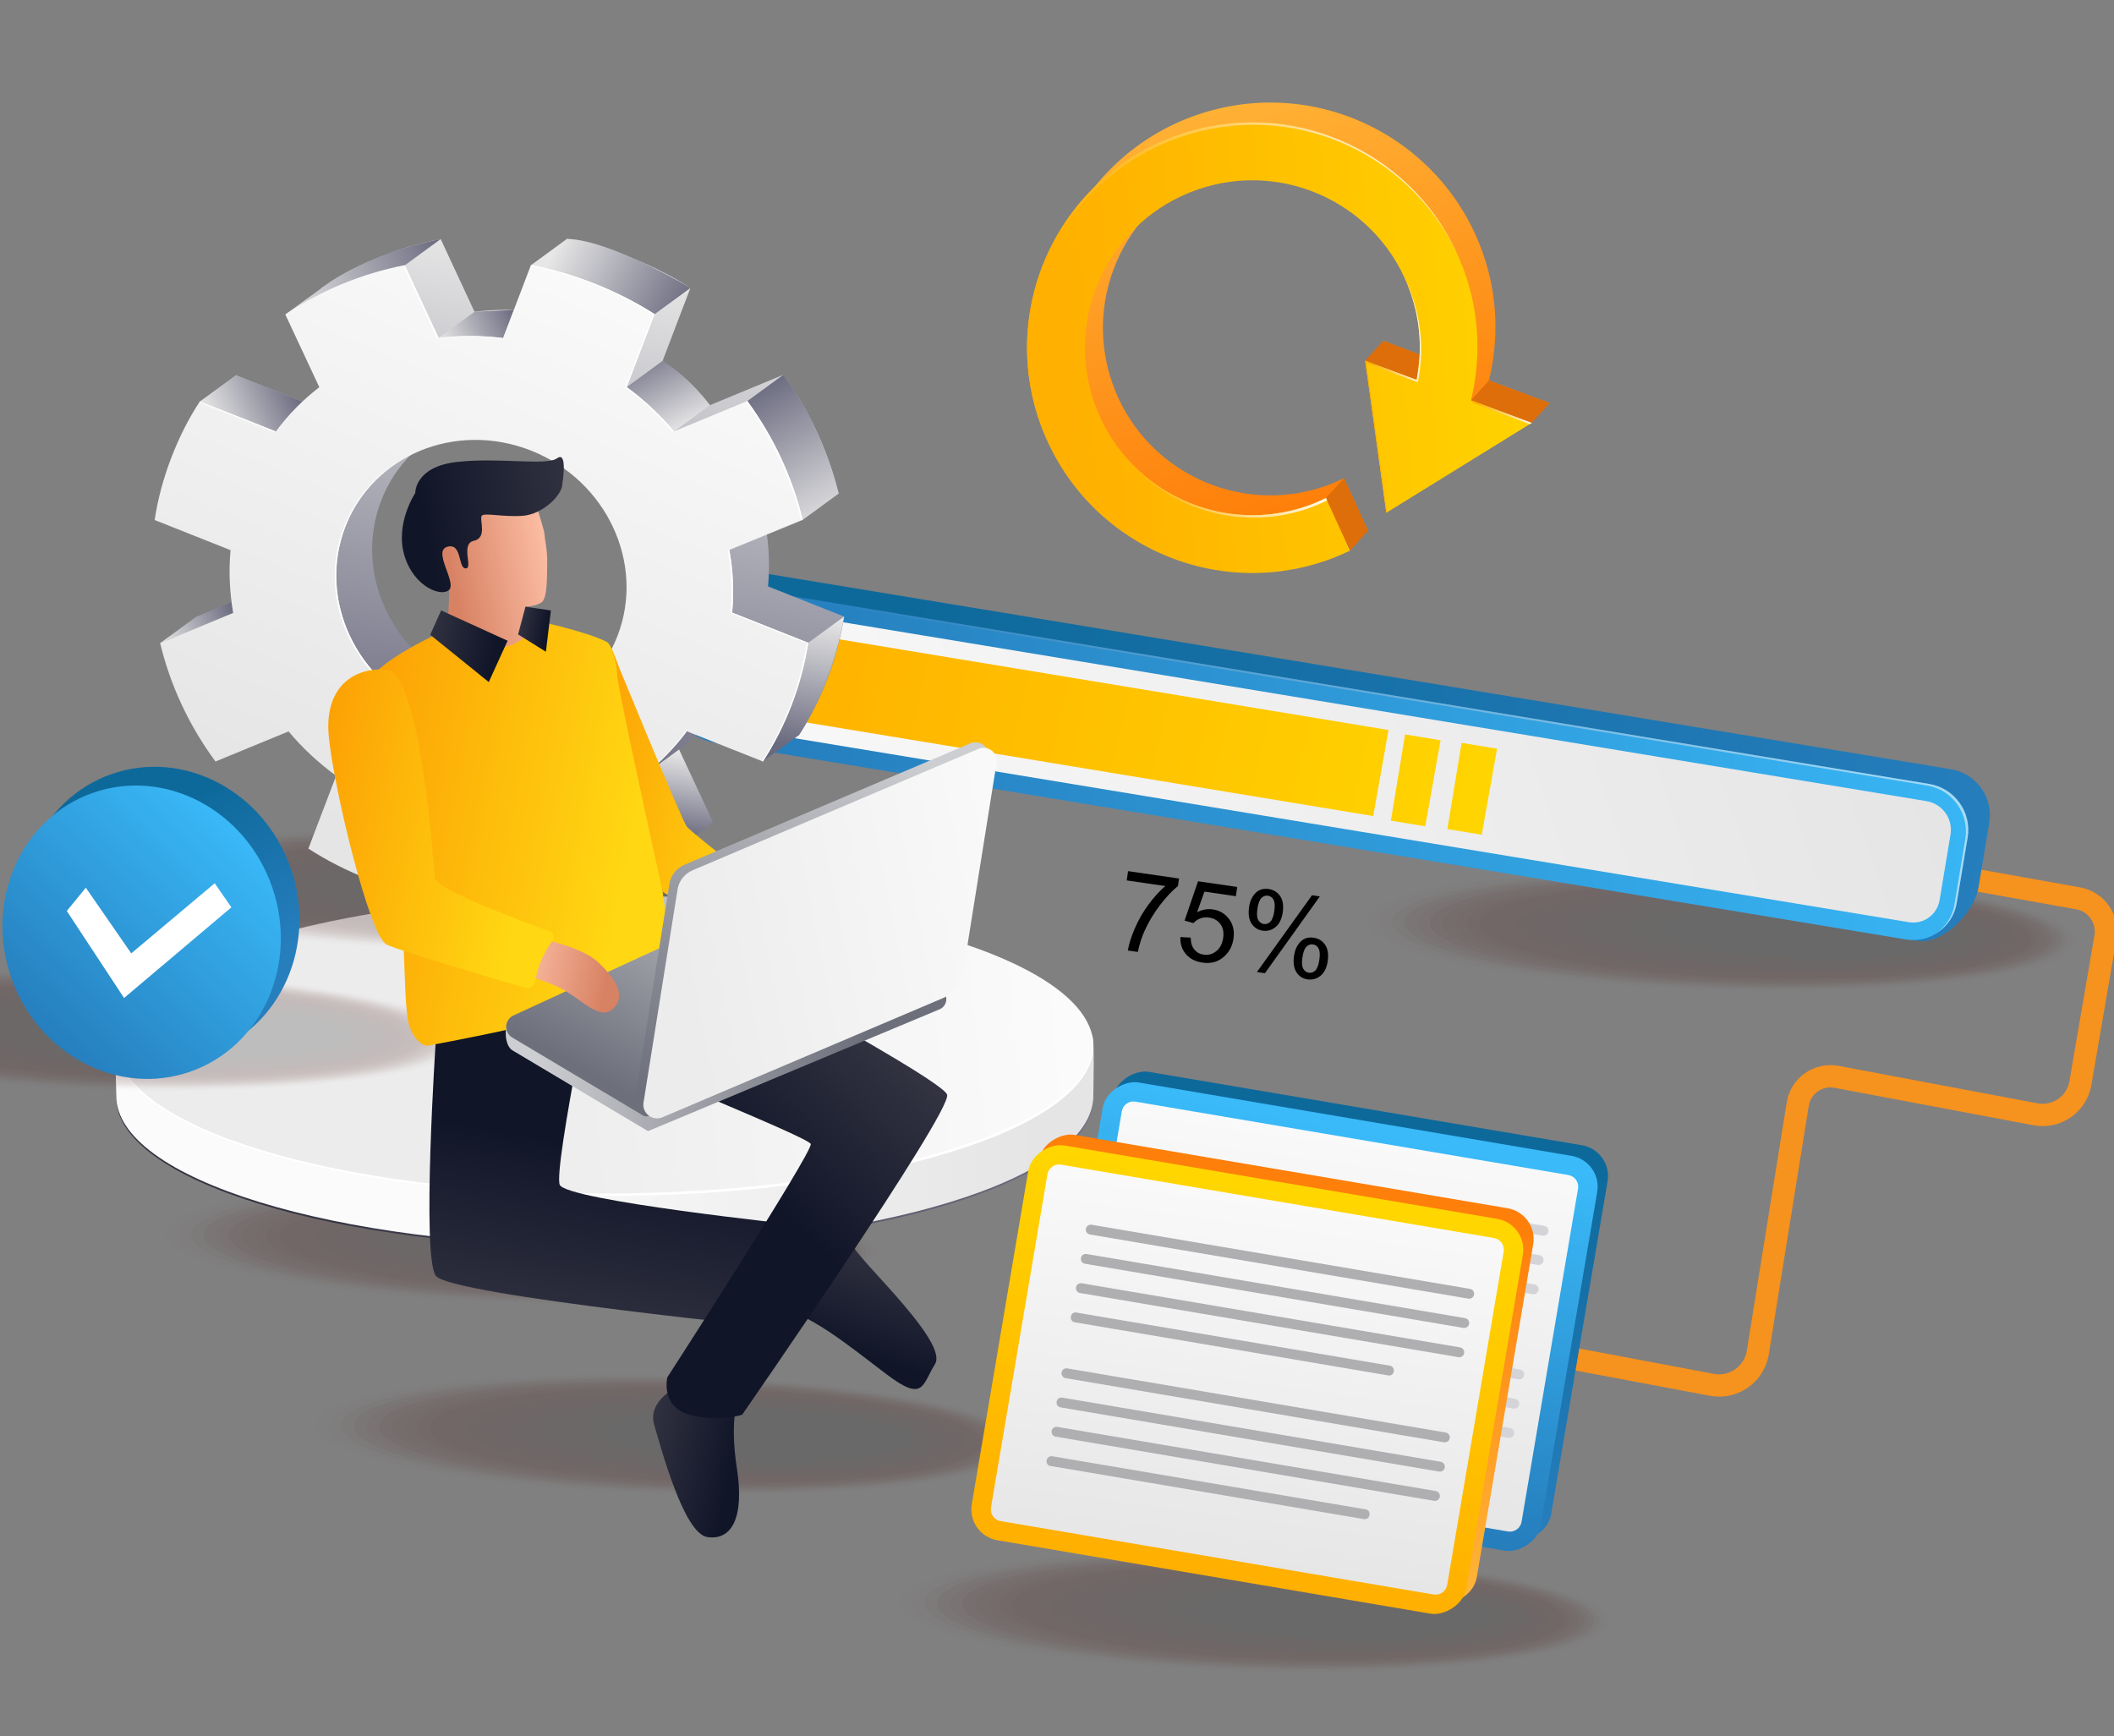 <?xml version="1.0" encoding="UTF-8"?>
<svg id="Layer_1" data-name="Layer 1" xmlns="http://www.w3.org/2000/svg" xmlns:xlink="http://www.w3.org/1999/xlink" viewBox="0 0 526 432">
  <rect x="0" y="0" width="526" height="432" fill="#808080" stroke="none"/>
  <defs>
    <style>
      .cls-1 {
        fill: #251212;
        opacity: .77;
      }

      .cls-2 {
        fill: url(#linear-gradient-2);
      }

      .cls-3 {
        fill: url(#linear-gradient-51);
      }

      .cls-4 {
        fill: #310d0d;
        opacity: .54;
      }

      .cls-5 {
        fill: #fff;
      }

      .cls-6 {
        fill: url(#linear-gradient-17);
      }

      .cls-7 {
        fill: #330c0c;
        opacity: .5;
      }

      .cls-8 {
        fill: #460303;
        opacity: .12;
      }

      .cls-9 {
        fill: url(#linear-gradient-43);
      }

      .cls-10 {
        fill: #afafb2;
      }

      .cls-11 {
        fill: url(#linear-gradient-15);
      }

      .cls-12 {
        fill: #340b0b;
        opacity: .46;
      }

      .cls-13 {
        fill: #2b1010;
        opacity: .65;
      }

      .cls-14 {
        fill: url(#linear-gradient-18);
      }

      .cls-15 {
        fill: url(#linear-gradient-40);
      }

      .cls-16 {
        fill: url(#linear-gradient-52);
      }

      .cls-17 {
        fill: url(#linear-gradient-28);
      }

      .cls-18 {
        fill: #440404;
        opacity: .15;
      }

      .cls-19 {
        fill: url(#linear-gradient-14);
      }

      .cls-20 {
        fill: url(#linear-gradient-36);
      }

      .cls-21 {
        fill: url(#linear-gradient-20);
      }

      .cls-22 {
        fill: url(#linear-gradient-6);
      }

      .cls-23 {
        fill: url(#linear-gradient-16);
        opacity: .61;
      }

      .cls-24 {
        fill: #1d1616;
        opacity: .92;
      }

      .cls-25 {
        fill: #420505;
        opacity: .19;
      }

      .cls-26 {
        fill: url(#linear-gradient-35);
      }

      .cls-27 {
        fill: #1f1515;
        opacity: .88;
      }

      .cls-28 {
        fill: url(#linear-gradient-48);
      }

      .cls-29 {
        fill: url(#linear-gradient-32);
      }

      .cls-30 {
        fill: url(#linear-gradient-11);
      }

      .cls-31 {
        fill: url(#linear-gradient-50);
      }

      .cls-32 {
        fill: #2f0e0e;
        opacity: .58;
      }

      .cls-33 {
        fill: #380909;
        opacity: .38;
      }

      .cls-34 {
        fill: url(#linear-gradient-39);
      }

      .cls-35 {
        opacity: .22;
      }

      .cls-36 {
        fill: url(#linear-gradient-10);
      }

      .cls-37 {
        fill: #1b1717;
        opacity: .96;
      }

      .cls-38 {
        fill: url(#linear-gradient-49);
      }

      .cls-39 {
        fill: url(#linear-gradient-37);
      }

      .cls-40 {
        fill: url(#linear-gradient-31);
      }

      .cls-41 {
        fill: #360a0a;
        opacity: .42;
      }

      .cls-42 {
        fill: #2d0f0f;
        opacity: .62;
      }

      .cls-43 {
        fill: #211414;
        opacity: .85;
      }

      .cls-44 {
        fill: url(#linear-gradient-41);
      }

      .cls-45 {
        fill: url(#linear-gradient-21);
      }

      .cls-46 {
        fill: url(#linear-gradient-25);
      }

      .cls-47 {
        fill: url(#linear-gradient-5);
      }

      .cls-48 {
        fill: url(#linear-gradient-45);
      }

      .cls-49 {
        fill: url(#linear-gradient-34);
      }

      .cls-50 {
        fill: #271212;
        opacity: .73;
      }

      .cls-51 {
        fill: #dd6e0a;
      }

      .cls-52 {
        fill: url(#linear-gradient-7);
      }

      .cls-53 {
        fill: #3c0707;
        opacity: .31;
      }

      .cls-54 {
        fill: url(#linear-gradient-24);
      }

      .cls-55 {
        fill: #3e0606;
        opacity: .27;
      }

      .cls-56 {
        fill: url(#linear-gradient-9);
      }

      .cls-57 {
        fill: url(#linear-gradient-22);
      }

      .cls-58 {
        fill: #231313;
        opacity: .81;
      }

      .cls-59 {
        fill: url(#linear-gradient-42);
      }

      .cls-60 {
        fill: url(#linear-gradient-3);
      }

      .cls-61 {
        fill: #4c0000;
        opacity: 0;
      }

      .cls-62 {
        fill: #191818;
      }

      .cls-63 {
        fill: #400606;
        opacity: .23;
      }

      .cls-64 {
        fill: url(#linear-gradient);
      }

      .cls-65 {
        fill: none;
        stroke: #f6921e;
        stroke-linecap: round;
        stroke-linejoin: round;
        stroke-width: 5.55px;
      }

      .cls-66 {
        fill: url(#linear-gradient-27);
      }

      .cls-67 {
        fill: #291111;
        opacity: .69;
      }

      .cls-68 {
        fill: #4a0101;
        opacity: .04;
      }

      .cls-69 {
        fill: #d4d4d8;
      }

      .cls-70 {
        fill: url(#linear-gradient-33);
      }

      .cls-71 {
        fill: url(#linear-gradient-38);
      }

      .cls-72 {
        fill: url(#linear-gradient-29);
      }

      .cls-73 {
        fill: url(#linear-gradient-30);
      }

      .cls-74 {
        fill: url(#linear-gradient-23);
      }

      .cls-75 {
        fill: url(#linear-gradient-19);
      }

      .cls-76 {
        fill: url(#linear-gradient-4);
      }

      .cls-77 {
        fill: #3a0808;
        opacity: .35;
      }

      .cls-78 {
        fill: url(#linear-gradient-8);
      }

      .cls-79 {
        fill: url(#linear-gradient-44);
      }

      .cls-80 {
        fill: url(#linear-gradient-47);
      }

      .cls-81 {
        fill: url(#linear-gradient-46);
      }

      .cls-82 {
        fill: url(#linear-gradient-12);
      }

      .cls-83 {
        fill: url(#linear-gradient-13);
      }

      .cls-84 {
        fill: url(#linear-gradient-26);
      }

      .cls-85 {
        fill: #480202;
        opacity: .08;
      }
    </style>
    <linearGradient id="linear-gradient" x1="81.69" y1="273.1" x2="258.36" y2="273.1" gradientUnits="userSpaceOnUse">
      <stop offset="0" stop-color="#343442"/>
      <stop offset="1" stop-color="#6a6a7f"/>
    </linearGradient>
    <linearGradient id="linear-gradient-2" x1="81.69" y1="272.64" x2="258.36" y2="272.64" gradientUnits="userSpaceOnUse">
      <stop offset=".23" stop-color="#fbfbfb"/>
      <stop offset="1" stop-color="#e5e5e5"/>
    </linearGradient>
    <linearGradient id="linear-gradient-3" x1="266.22" y1="249.23" x2="122.91" y2="262.83" gradientUnits="userSpaceOnUse">
      <stop offset="0" stop-color="#fbfbfb"/>
      <stop offset="1" stop-color="#ececec"/>
    </linearGradient>
    <linearGradient id="linear-gradient-4" x1="718.13" y1="280" x2="715.68" y2="384.29" gradientTransform="translate(627.91 -314.43) rotate(90) scale(.89)" gradientUnits="userSpaceOnUse">
      <stop offset="0" stop-color="#0e699b"/>
      <stop offset="1" stop-color="#267ebd"/>
    </linearGradient>
    <linearGradient id="linear-gradient-5" x1="715.78" y1="283.4" x2="713.32" y2="387.69" gradientTransform="translate(628.36 -309.69) rotate(90) scale(.89)" gradientUnits="userSpaceOnUse">
      <stop offset="0" stop-color="#3abaf9"/>
      <stop offset="1" stop-color="#267ebd"/>
    </linearGradient>
    <linearGradient id="linear-gradient-6" x1="-234.35" y1="489.18" x2="-278.22" y2="575.56" gradientTransform="translate(916.02 296.28) rotate(61.25)" gradientUnits="userSpaceOnUse">
      <stop offset="0" stop-color="#f9f9f9"/>
      <stop offset="1" stop-color="#e5e5e5"/>
    </linearGradient>
    <linearGradient id="linear-gradient-7" x1="700.61" y1="300.79" x2="698.15" y2="405.08" gradientTransform="translate(627.94 -283.13) rotate(90) scale(.89)" gradientUnits="userSpaceOnUse">
      <stop offset="0" stop-color="#fe7f0a"/>
      <stop offset="1" stop-color="#ffb538"/>
    </linearGradient>
    <linearGradient id="linear-gradient-8" x1="698.26" y1="304.19" x2="695.8" y2="408.48" gradientTransform="translate(628.4 -278.39) rotate(90) scale(.89)" gradientUnits="userSpaceOnUse">
      <stop offset="0" stop-color="#ffd600"/>
      <stop offset="1" stop-color="#ffb000"/>
    </linearGradient>
    <linearGradient id="linear-gradient-9" x1="-256.97" y1="497.92" x2="-300.84" y2="584.3" gradientTransform="translate(916.06 327.58) rotate(61.25)" xlink:href="#linear-gradient-6"/>
    <linearGradient id="linear-gradient-10" x1="-299.12" y1="337.89" x2="-63.18" y2="486.46" gradientTransform="translate(396.08 -256.58) rotate(-19.13)" xlink:href="#linear-gradient-4"/>
    <linearGradient id="linear-gradient-11" x1="-30.86" y1="446.69" x2="-340.54" y2="365.38" gradientTransform="translate(396.08 -256.58) rotate(-19.13)" xlink:href="#linear-gradient-5"/>
    <linearGradient id="linear-gradient-12" x1="-354.16" y1="399.53" x2="-67" y2="399.53" gradientTransform="translate(396.08 -256.58) rotate(-19.13)" xlink:href="#linear-gradient-6"/>
    <linearGradient id="linear-gradient-13" x1="-171.3" y1="428.64" x2="-334.31" y2="326.88" gradientTransform="translate(396.08 -256.58) rotate(-19.13)" xlink:href="#linear-gradient-8"/>
    <linearGradient id="linear-gradient-14" x1="-168.6" y1="424.31" x2="-331.6" y2="322.56" gradientTransform="translate(396.08 -256.58) rotate(-19.13)" xlink:href="#linear-gradient-8"/>
    <linearGradient id="linear-gradient-15" x1="-168.03" y1="423.4" x2="-331.02" y2="321.65" gradientTransform="translate(396.08 -256.58) rotate(-19.13)" xlink:href="#linear-gradient-8"/>
    <linearGradient id="linear-gradient-16" x1="-31.39" y1="445.85" x2="-332.4" y2="366.82" gradientTransform="translate(396.08 -256.58) rotate(-19.13)" gradientUnits="userSpaceOnUse">
      <stop offset="0" stop-color="#fff"/>
      <stop offset="1" stop-color="#267ebd"/>
    </linearGradient>
    <linearGradient id="linear-gradient-17" x1="-186.44" y1="339.63" x2="-179.23" y2="229.45" gradientTransform="translate(396.08 -256.58) rotate(-19.13)" xlink:href="#linear-gradient-7"/>
    <linearGradient id="linear-gradient-18" x1="-116.94" y1="316.21" x2="-236.64" y2="284.78" gradientTransform="translate(396.08 -256.58) rotate(-19.13)" xlink:href="#linear-gradient-8"/>
    <linearGradient id="linear-gradient-19" x1="-154.26" y1="321.37" x2="-167.97" y2="317.77" gradientTransform="translate(396.08 -256.58) rotate(-19.13)" gradientUnits="userSpaceOnUse">
      <stop offset="0" stop-color="#fff"/>
      <stop offset="1" stop-color="#ffb000"/>
    </linearGradient>
    <linearGradient id="linear-gradient-20" x1="-128.44" y1="294.69" x2="-233.31" y2="267.15" xlink:href="#linear-gradient-19"/>
    <linearGradient id="linear-gradient-21" x1="-130.79" y1="334.12" x2="-144.66" y2="330.48" xlink:href="#linear-gradient-19"/>
    <linearGradient id="linear-gradient-22" x1="-180.21" y1="329.32" x2="-232.71" y2="315.54" xlink:href="#linear-gradient-19"/>
    <linearGradient id="linear-gradient-23" x1="-417.92" y1="188.81" x2="-484.04" y2="307.3" gradientTransform="translate(462.19 -253.87) rotate(-19.13) scale(1 1.02) skewX(2.68)" gradientUnits="userSpaceOnUse">
      <stop offset="0" stop-color="#e7e7e7"/>
      <stop offset="1" stop-color="#6a6a7f"/>
    </linearGradient>
    <linearGradient id="linear-gradient-24" x1="-418.23" y1="187.94" x2="-394.76" y2="214.38" xlink:href="#linear-gradient-23"/>
    <linearGradient id="linear-gradient-25" x1="-378.23" y1="274.54" x2="-384.35" y2="235.58" xlink:href="#linear-gradient-23"/>
    <linearGradient id="linear-gradient-26" x1="-392.49" y1="293.47" x2="-408.67" y2="322.46" xlink:href="#linear-gradient-23"/>
    <linearGradient id="linear-gradient-27" x1="-435.08" y1="314.98" x2="-445.19" y2="333.1" xlink:href="#linear-gradient-23"/>
    <linearGradient id="linear-gradient-28" x1="-492.86" y1="313.96" x2="-501.02" y2="328.57" xlink:href="#linear-gradient-23"/>
    <linearGradient id="linear-gradient-29" x1="-546.32" y1="246.57" x2="-525.88" y2="245.44" xlink:href="#linear-gradient-23"/>
    <linearGradient id="linear-gradient-30" x1="-514.41" y1="200.91" x2="-491.25" y2="199.62" xlink:href="#linear-gradient-23"/>
    <linearGradient id="linear-gradient-31" x1="-487.06" y1="179.93" x2="-444.01" y2="177.54" xlink:href="#linear-gradient-23"/>
    <linearGradient id="linear-gradient-32" x1="-453.55" y1="201.47" x2="-433.59" y2="200.37" xlink:href="#linear-gradient-23"/>
    <linearGradient id="linear-gradient-33" x1="-404.74" y1="240.21" x2="-407.72" y2="218.05" xlink:href="#linear-gradient-23"/>
    <linearGradient id="linear-gradient-34" x1="-414.26" y1="202.3" x2="-514.34" y2="312.14" gradientTransform="translate(462.19 -253.87) rotate(-19.13) scale(1 1.02) skewX(2.68)" xlink:href="#linear-gradient-6"/>
    <linearGradient id="linear-gradient-35" x1="158.69" y1="360.51" x2="181.88" y2="365.1" gradientUnits="userSpaceOnUse">
      <stop offset="0" stop-color="#343442"/>
      <stop offset="1" stop-color="#101528"/>
    </linearGradient>
    <linearGradient id="linear-gradient-36" x1="219.35" y1="308.91" x2="210.32" y2="335.76" xlink:href="#linear-gradient-35"/>
    <linearGradient id="linear-gradient-37" x1="147.22" y1="337.94" x2="156.25" y2="286.61" xlink:href="#linear-gradient-35"/>
    <linearGradient id="linear-gradient-38" x1="209.02" y1="247.03" x2="175.03" y2="284.2" xlink:href="#linear-gradient-35"/>
    <linearGradient id="linear-gradient-39" x1="78.81" y1="199.18" x2="156.95" y2="214.67" gradientUnits="userSpaceOnUse">
      <stop offset="0" stop-color="#fc9c03"/>
      <stop offset=".99" stop-color="#ffd712"/>
    </linearGradient>
    <linearGradient id="linear-gradient-40" x1="140.92" y1="191.9" x2="191.85" y2="201.99" xlink:href="#linear-gradient-39"/>
    <linearGradient id="linear-gradient-41" x1="-1887.71" y1="139.59" x2="-1861.09" y2="144.86" gradientTransform="translate(-1748.4) rotate(-180) scale(1 -1)" gradientUnits="userSpaceOnUse">
      <stop offset="0" stop-color="#ffc3a9"/>
      <stop offset="1" stop-color="#d88264"/>
    </linearGradient>
    <linearGradient id="linear-gradient-42" x1="-1894.19" y1="124.42" x2="-1854.36" y2="132.31" gradientTransform="translate(-1748.4) rotate(-180) scale(1 -1)" xlink:href="#linear-gradient-35"/>
    <linearGradient id="linear-gradient-43" x1="215.16" y1="250.84" x2="133.92" y2="247.62" gradientUnits="userSpaceOnUse">
      <stop offset="0" stop-color="#6d6f7b"/>
      <stop offset="1" stop-color="#cdced1"/>
    </linearGradient>
    <linearGradient id="linear-gradient-44" x1="149.65" y1="268.65" x2="182.76" y2="207.46" xlink:href="#linear-gradient-43"/>
    <linearGradient id="linear-gradient-45" x1="175.32" y1="279.82" x2="225.8" y2="186.53" xlink:href="#linear-gradient-43"/>
    <linearGradient id="linear-gradient-46" x1="263.05" y1="220.49" x2="168.54" y2="239.22" xlink:href="#linear-gradient-3"/>
    <linearGradient id="linear-gradient-47" x1="127.16" y1="239.78" x2="150.85" y2="244.47" gradientTransform="matrix(1, 0, 0, 1, 0, 0)" xlink:href="#linear-gradient-41"/>
    <linearGradient id="linear-gradient-48" x1="72.22" y1="198.04" x2="132.5" y2="209.99" xlink:href="#linear-gradient-39"/>
    <linearGradient id="linear-gradient-49" x1="105.25" y1="158.73" x2="122.84" y2="162.22" xlink:href="#linear-gradient-35"/>
    <linearGradient id="linear-gradient-50" x1="128.72" y1="155.5" x2="135.72" y2="156.88" xlink:href="#linear-gradient-35"/>
    <linearGradient id="linear-gradient-51" x1="-498.85" y1="319.67" x2="-491.06" y2="362.74" gradientTransform="translate(535 -113.1)" xlink:href="#linear-gradient-4"/>
    <linearGradient id="linear-gradient-52" x1="-468.05" y1="326.52" x2="-532.74" y2="359.38" gradientTransform="translate(536.27 -111.34)" xlink:href="#linear-gradient-5"/>
  </defs>
  <g class="cls-35">
    <ellipse class="cls-61" cx="128.73" cy="309.39" rx="15.19" ry="90.55" transform="translate(-184.1 429.53) rotate(-88.42)"/>
    <ellipse class="cls-68" cx="129.67" cy="309.4" rx="14.83" ry="88.36" transform="translate(-183.2 430.48) rotate(-88.42)"/>
    <ellipse class="cls-85" cx="130.6" cy="309.42" rx="14.46" ry="86.17" transform="translate(-182.3 431.42) rotate(-88.42)"/>
    <ellipse class="cls-8" cx="131.54" cy="309.43" rx="14.09" ry="83.98" transform="translate(-181.4 432.37) rotate(-88.42)"/>
    <ellipse class="cls-18" cx="132.48" cy="309.44" rx="13.72" ry="81.78" transform="translate(-180.5 433.32) rotate(-88.42)"/>
    <ellipse class="cls-25" cx="133.41" cy="309.45" rx="13.36" ry="79.59" transform="translate(-179.6 434.26) rotate(-88.42)"/>
    <ellipse class="cls-63" cx="134.35" cy="309.46" rx="12.99" ry="77.4" transform="translate(-178.7 435.21) rotate(-88.42)"/>
    <ellipse class="cls-55" cx="135.29" cy="309.47" rx="12.62" ry="75.21" transform="translate(-177.8 436.16) rotate(-88.42)"/>
    <ellipse class="cls-53" cx="136.22" cy="309.48" rx="12.25" ry="73.02" transform="translate(-176.9 437.1) rotate(-88.42)"/>
    <ellipse class="cls-77" cx="137.16" cy="309.49" rx="11.89" ry="70.83" transform="translate(-176 438.05) rotate(-88.42)"/>
    <ellipse class="cls-33" cx="138.09" cy="309.5" rx="11.52" ry="68.64" transform="translate(-175.1 439) rotate(-88.42)"/>
    <ellipse class="cls-41" cx="139.03" cy="309.51" rx="11.15" ry="66.44" transform="translate(-174.2 439.94) rotate(-88.42)"/>
    <ellipse class="cls-12" cx="139.97" cy="309.53" rx="10.78" ry="64.25" transform="translate(-173.31 440.89) rotate(-88.42)"/>
    <ellipse class="cls-7" cx="140.9" cy="309.54" rx="10.41" ry="62.06" transform="translate(-172.41 441.84) rotate(-88.42)"/>
    <ellipse class="cls-4" cx="141.84" cy="309.55" rx="10.05" ry="59.87" transform="translate(-171.51 442.79) rotate(-88.42)"/>
    <ellipse class="cls-32" cx="142.78" cy="309.56" rx="9.68" ry="57.68" transform="translate(-170.61 443.73) rotate(-88.42)"/>
    <ellipse class="cls-42" cx="143.71" cy="309.57" rx="9.31" ry="55.49" transform="translate(-169.71 444.68) rotate(-88.42)"/>
    <ellipse class="cls-13" cx="144.65" cy="309.58" rx="8.94" ry="53.3" transform="translate(-168.81 445.63) rotate(-88.42)"/>
    <ellipse class="cls-67" cx="145.59" cy="309.59" rx="8.58" ry="51.1" transform="translate(-167.91 446.57) rotate(-88.42)"/>
    <ellipse class="cls-50" cx="146.52" cy="309.6" rx="8.21" ry="48.91" transform="translate(-167.01 447.52) rotate(-88.42)"/>
    <ellipse class="cls-1" cx="147.46" cy="309.61" rx="7.84" ry="46.72" transform="translate(-166.11 448.47) rotate(-88.42)"/>
    <ellipse class="cls-58" cx="148.4" cy="309.63" rx="7.47" ry="44.53" transform="translate(-165.21 449.41) rotate(-88.42)"/>
    <ellipse class="cls-43" cx="149.33" cy="309.64" rx="7.1" ry="42.34" transform="translate(-164.31 450.36) rotate(-88.42)"/>
    <ellipse class="cls-27" cx="150.27" cy="309.65" rx="6.74" ry="40.15" transform="translate(-163.41 451.31) rotate(-88.42)"/>
    <ellipse class="cls-24" cx="151.2" cy="309.66" rx="6.37" ry="37.95" transform="translate(-162.51 452.25) rotate(-88.42)"/>
    <ellipse class="cls-37" cx="152.14" cy="309.67" rx="6" ry="35.76" transform="translate(-161.61 453.2) rotate(-88.42)"/>
    <ellipse class="cls-62" cx="153.08" cy="309.68" rx="5.63" ry="33.57" transform="translate(-160.71 454.15) rotate(-88.42)"/>
  </g>
  <g class="cls-35">
    <ellipse class="cls-61" cx="166.05" cy="356.96" rx="15.19" ry="90.55" transform="translate(-195.37 513.09) rotate(-88.42)"/>
    <ellipse class="cls-68" cx="166.98" cy="356.97" rx="14.83" ry="88.36" transform="translate(-194.47 514.03) rotate(-88.42)"/>
    <ellipse class="cls-85" cx="167.92" cy="356.98" rx="14.46" ry="86.17" transform="translate(-193.57 514.98) rotate(-88.42)"/>
    <ellipse class="cls-8" cx="168.86" cy="357" rx="14.09" ry="83.98" transform="translate(-192.67 515.93) rotate(-88.42)"/>
    <ellipse class="cls-18" cx="169.79" cy="357.01" rx="13.72" ry="81.78" transform="translate(-191.77 516.87) rotate(-88.42)"/>
    <ellipse class="cls-25" cx="170.73" cy="357.02" rx="13.36" ry="79.59" transform="translate(-190.87 517.82) rotate(-88.42)"/>
    <ellipse class="cls-63" cx="171.67" cy="357.03" rx="12.99" ry="77.4" transform="translate(-189.97 518.77) rotate(-88.42)"/>
    <ellipse class="cls-55" cx="172.6" cy="357.04" rx="12.62" ry="75.21" transform="translate(-189.07 519.71) rotate(-88.42)"/>
    <ellipse class="cls-53" cx="173.54" cy="357.05" rx="12.25" ry="73.02" transform="translate(-188.17 520.66) rotate(-88.42)"/>
    <ellipse class="cls-77" cx="174.47" cy="357.06" rx="11.89" ry="70.83" transform="translate(-187.27 521.61) rotate(-88.42)"/>
    <ellipse class="cls-33" cx="175.41" cy="357.07" rx="11.52" ry="68.64" transform="translate(-186.37 522.56) rotate(-88.42)"/>
    <ellipse class="cls-41" cx="176.35" cy="357.08" rx="11.15" ry="66.44" transform="translate(-185.47 523.5) rotate(-88.42)"/>
    <ellipse class="cls-12" cx="177.28" cy="357.09" rx="10.78" ry="64.25" transform="translate(-184.57 524.45) rotate(-88.42)"/>
    <ellipse class="cls-7" cx="178.22" cy="357.11" rx="10.41" ry="62.06" transform="translate(-183.67 525.4) rotate(-88.42)"/>
    <ellipse class="cls-4" cx="179.16" cy="357.12" rx="10.05" ry="59.87" transform="translate(-182.77 526.34) rotate(-88.42)"/>
    <ellipse class="cls-32" cx="180.09" cy="357.13" rx="9.68" ry="57.68" transform="translate(-181.87 527.29) rotate(-88.42)"/>
    <ellipse class="cls-42" cx="181.03" cy="357.14" rx="9.31" ry="55.49" transform="translate(-180.97 528.24) rotate(-88.42)"/>
    <ellipse class="cls-13" cx="181.97" cy="357.15" rx="8.94" ry="53.3" transform="translate(-180.07 529.18) rotate(-88.42)"/>
    <ellipse class="cls-67" cx="182.9" cy="357.16" rx="8.58" ry="51.1" transform="translate(-179.17 530.13) rotate(-88.42)"/>
    <ellipse class="cls-50" cx="183.84" cy="357.17" rx="8.21" ry="48.91" transform="translate(-178.27 531.08) rotate(-88.42)"/>
    <ellipse class="cls-1" cx="184.77" cy="357.18" rx="7.84" ry="46.72" transform="translate(-177.38 532.02) rotate(-88.42)"/>
    <ellipse class="cls-58" cx="185.71" cy="357.19" rx="7.47" ry="44.53" transform="translate(-176.48 532.97) rotate(-88.42)"/>
    <ellipse class="cls-43" cx="186.65" cy="357.21" rx="7.1" ry="42.34" transform="translate(-175.58 533.92) rotate(-88.42)"/>
    <ellipse class="cls-27" cx="187.58" cy="357.22" rx="6.74" ry="40.15" transform="translate(-174.68 534.86) rotate(-88.42)"/>
    <ellipse class="cls-24" cx="188.52" cy="357.23" rx="6.37" ry="37.95" transform="translate(-173.78 535.81) rotate(-88.42)"/>
    <ellipse class="cls-37" cx="189.46" cy="357.24" rx="6" ry="35.76" transform="translate(-172.88 536.76) rotate(-88.42)"/>
    <ellipse class="cls-62" cx="190.39" cy="357.25" rx="5.63" ry="33.57" transform="translate(-171.98 537.7) rotate(-88.42)"/>
  </g>
  <g>
    <path class="cls-64" d="m272.05,273.1c0,20.66-54.43,37.41-121.57,37.41s-121.57-16.75-121.57-37.41c0-1.18-.34-11.28,0-12.43,5.71-19.02,58.25-24.98,121.57-24.98s113.84,4.12,121.31,22.57c.62,1.53.25,13.25.25,14.83Z"/>
    <path class="cls-2" d="m272.05,272.64c0,20.66-54.43,37.41-121.57,37.41s-121.57-16.75-121.57-37.41c0-1.18-.34-11.28,0-12.43,5.71-19.02,58.25-24.98,121.57-24.98s113.84,4.12,121.31,22.57c.62,1.53.25,13.25.25,14.83Z"/>
    <ellipse class="cls-60" cx="150.48" cy="260.21" rx="121.57" ry="37.41"/>
    <path class="cls-5" d="m150.48,296.96c-66.78,0-120.93-16.57-121.51-37.08,0,.11-.05.22-.05.33,0,20.66,54.43,37.41,121.57,37.41s121.57-16.75,121.57-37.41c0-.11-.05-.22-.05-.33-.58,20.51-54.73,37.08-121.51,37.08Z"/>
  </g>
  <g class="cls-35">
    <ellipse class="cls-61" cx="311.19" cy="401.09" rx="15.19" ry="90.55" transform="translate(-98.34 701.09) rotate(-88.42)"/>
    <ellipse class="cls-68" cx="312.13" cy="401.1" rx="14.83" ry="88.36" transform="translate(-97.44 702.04) rotate(-88.42)"/>
    <ellipse class="cls-85" cx="313.06" cy="401.12" rx="14.46" ry="86.17" transform="translate(-96.54 702.98) rotate(-88.42)"/>
    <ellipse class="cls-8" cx="314" cy="401.13" rx="14.09" ry="83.98" transform="translate(-95.64 703.93) rotate(-88.42)"/>
    <ellipse class="cls-18" cx="314.94" cy="401.14" rx="13.72" ry="81.78" transform="translate(-94.75 704.88) rotate(-88.42)"/>
    <ellipse class="cls-25" cx="315.87" cy="401.15" rx="13.36" ry="79.59" transform="translate(-93.85 705.82) rotate(-88.42)"/>
    <ellipse class="cls-63" cx="316.81" cy="401.16" rx="12.99" ry="77.4" transform="translate(-92.95 706.77) rotate(-88.42)"/>
    <ellipse class="cls-55" cx="317.75" cy="401.17" rx="12.62" ry="75.21" transform="translate(-92.05 707.72) rotate(-88.42)"/>
    <ellipse class="cls-53" cx="318.68" cy="401.18" rx="12.25" ry="73.02" transform="translate(-91.15 708.66) rotate(-88.42)"/>
    <ellipse class="cls-77" cx="319.62" cy="401.19" rx="11.89" ry="70.83" transform="translate(-90.25 709.61) rotate(-88.42)"/>
    <ellipse class="cls-33" cx="320.56" cy="401.2" rx="11.52" ry="68.64" transform="translate(-89.35 710.56) rotate(-88.42)"/>
    <ellipse class="cls-41" cx="321.49" cy="401.22" rx="11.15" ry="66.44" transform="translate(-88.45 711.5) rotate(-88.42)"/>
    <ellipse class="cls-12" cx="322.43" cy="401.23" rx="10.78" ry="64.25" transform="translate(-87.55 712.45) rotate(-88.42)"/>
    <ellipse class="cls-7" cx="323.36" cy="401.24" rx="10.41" ry="62.06" transform="translate(-86.65 713.4) rotate(-88.42)"/>
    <ellipse class="cls-4" cx="324.3" cy="401.25" rx="10.05" ry="59.87" transform="translate(-85.75 714.34) rotate(-88.42)"/>
    <ellipse class="cls-32" cx="325.24" cy="401.26" rx="9.68" ry="57.68" transform="translate(-84.85 715.29) rotate(-88.42)"/>
    <ellipse class="cls-42" cx="326.17" cy="401.27" rx="9.31" ry="55.49" transform="translate(-83.95 716.24) rotate(-88.42)"/>
    <ellipse class="cls-13" cx="327.11" cy="401.28" rx="8.94" ry="53.3" transform="translate(-83.05 717.18) rotate(-88.42)"/>
    <ellipse class="cls-67" cx="328.05" cy="401.29" rx="8.58" ry="51.1" transform="translate(-82.15 718.13) rotate(-88.42)"/>
    <ellipse class="cls-50" cx="328.98" cy="401.3" rx="8.21" ry="48.91" transform="translate(-81.25 719.08) rotate(-88.42)"/>
    <ellipse class="cls-1" cx="329.92" cy="401.31" rx="7.84" ry="46.72" transform="translate(-80.35 720.02) rotate(-88.42)"/>
    <ellipse class="cls-58" cx="330.86" cy="401.33" rx="7.47" ry="44.53" transform="translate(-79.45 720.97) rotate(-88.42)"/>
    <ellipse class="cls-43" cx="331.79" cy="401.34" rx="7.1" ry="42.34" transform="translate(-78.55 721.92) rotate(-88.42)"/>
    <ellipse class="cls-27" cx="332.73" cy="401.35" rx="6.74" ry="40.15" transform="translate(-77.66 722.87) rotate(-88.42)"/>
    <ellipse class="cls-24" cx="333.67" cy="401.36" rx="6.37" ry="37.95" transform="translate(-76.76 723.81) rotate(-88.42)"/>
    <ellipse class="cls-37" cx="334.6" cy="401.37" rx="6" ry="35.76" transform="translate(-75.86 724.76) rotate(-88.42)"/>
    <ellipse class="cls-62" cx="335.54" cy="401.38" rx="5.63" ry="33.57" transform="translate(-74.96 725.71) rotate(-88.42)"/>
  </g>
  <g class="cls-35">
    <ellipse class="cls-61" cx="26.86" cy="256.46" rx="15.19" ry="90.55" transform="translate(-230.24 276.22) rotate(-88.42)"/>
    <ellipse class="cls-68" cx="27.8" cy="256.47" rx="14.83" ry="88.36" transform="translate(-229.34 277.17) rotate(-88.42)"/>
    <ellipse class="cls-85" cx="28.73" cy="256.48" rx="14.46" ry="86.17" transform="translate(-228.44 278.12) rotate(-88.42)"/>
    <ellipse class="cls-8" cx="29.67" cy="256.49" rx="14.09" ry="83.98" transform="translate(-227.54 279.06) rotate(-88.42)"/>
    <ellipse class="cls-18" cx="30.6" cy="256.5" rx="13.72" ry="81.78" transform="translate(-226.64 280.01) rotate(-88.42)"/>
    <ellipse class="cls-25" cx="31.54" cy="256.51" rx="13.36" ry="79.59" transform="translate(-225.74 280.96) rotate(-88.42)"/>
    <ellipse class="cls-63" cx="32.48" cy="256.52" rx="12.99" ry="77.4" transform="translate(-224.84 281.9) rotate(-88.42)"/>
    <ellipse class="cls-55" cx="33.41" cy="256.53" rx="12.62" ry="75.21" transform="translate(-223.94 282.85) rotate(-88.42)"/>
    <ellipse class="cls-53" cx="34.35" cy="256.54" rx="12.25" ry="73.02" transform="translate(-223.04 283.8) rotate(-88.42)"/>
    <ellipse class="cls-77" cx="35.29" cy="256.56" rx="11.89" ry="70.83" transform="translate(-222.15 284.74) rotate(-88.42)"/>
    <ellipse class="cls-33" cx="36.22" cy="256.57" rx="11.52" ry="68.64" transform="translate(-221.25 285.69) rotate(-88.42)"/>
    <ellipse class="cls-41" cx="37.16" cy="256.58" rx="11.15" ry="66.44" transform="translate(-220.35 286.64) rotate(-88.42)"/>
    <ellipse class="cls-12" cx="38.1" cy="256.59" rx="10.78" ry="64.25" transform="translate(-219.45 287.58) rotate(-88.42)"/>
    <ellipse class="cls-7" cx="39.03" cy="256.6" rx="10.41" ry="62.06" transform="translate(-218.55 288.53) rotate(-88.42)"/>
    <ellipse class="cls-4" cx="39.97" cy="256.61" rx="10.05" ry="59.87" transform="translate(-217.65 289.48) rotate(-88.42)"/>
    <ellipse class="cls-32" cx="40.91" cy="256.62" rx="9.68" ry="57.68" transform="translate(-216.75 290.42) rotate(-88.42)"/>
    <ellipse class="cls-42" cx="41.84" cy="256.63" rx="9.31" ry="55.49" transform="translate(-215.85 291.37) rotate(-88.42)"/>
    <ellipse class="cls-13" cx="42.78" cy="256.64" rx="8.94" ry="53.3" transform="translate(-214.95 292.32) rotate(-88.42)"/>
    <ellipse class="cls-67" cx="43.71" cy="256.66" rx="8.58" ry="51.1" transform="translate(-214.05 293.26) rotate(-88.42)"/>
    <ellipse class="cls-50" cx="44.65" cy="256.67" rx="8.21" ry="48.91" transform="translate(-213.15 294.21) rotate(-88.42)"/>
    <ellipse class="cls-1" cx="45.59" cy="256.68" rx="7.84" ry="46.72" transform="translate(-212.25 295.16) rotate(-88.42)"/>
    <ellipse class="cls-58" cx="46.52" cy="256.69" rx="7.47" ry="44.53" transform="translate(-211.35 296.11) rotate(-88.42)"/>
    <ellipse class="cls-43" cx="47.46" cy="256.7" rx="7.1" ry="42.34" transform="translate(-210.45 297.05) rotate(-88.42)"/>
    <ellipse class="cls-27" cx="48.4" cy="256.71" rx="6.74" ry="40.15" transform="translate(-209.55 298) rotate(-88.42)"/>
    <ellipse class="cls-24" cx="49.33" cy="256.72" rx="6.37" ry="37.95" transform="translate(-208.65 298.95) rotate(-88.42)"/>
    <ellipse class="cls-37" cx="50.27" cy="256.73" rx="6" ry="35.76" transform="translate(-207.75 299.89) rotate(-88.42)"/>
    <ellipse class="cls-62" cx="51.21" cy="256.74" rx="5.63" ry="33.57" transform="translate(-206.85 300.84) rotate(-88.42)"/>
  </g>
  <g class="cls-35">
    <ellipse class="cls-61" cx="109.76" cy="221.43" rx="15.19" ry="90.55" transform="translate(-114.62 325.03) rotate(-88.42)"/>
    <ellipse class="cls-68" cx="110.69" cy="221.44" rx="14.83" ry="88.36" transform="translate(-113.72 325.97) rotate(-88.42)"/>
    <ellipse class="cls-85" cx="111.63" cy="221.45" rx="14.46" ry="86.17" transform="translate(-112.82 326.92) rotate(-88.42)"/>
    <ellipse class="cls-8" cx="112.57" cy="221.46" rx="14.09" ry="83.98" transform="translate(-111.92 327.87) rotate(-88.42)"/>
    <ellipse class="cls-18" cx="113.5" cy="221.47" rx="13.72" ry="81.78" transform="translate(-111.02 328.82) rotate(-88.42)"/>
    <ellipse class="cls-25" cx="114.44" cy="221.48" rx="13.36" ry="79.59" transform="translate(-110.12 329.76) rotate(-88.42)"/>
    <ellipse class="cls-63" cx="115.38" cy="221.49" rx="12.99" ry="77.4" transform="translate(-109.22 330.71) rotate(-88.42)"/>
    <ellipse class="cls-55" cx="116.31" cy="221.51" rx="12.62" ry="75.21" transform="translate(-108.32 331.66) rotate(-88.42)"/>
    <ellipse class="cls-53" cx="117.25" cy="221.52" rx="12.25" ry="73.02" transform="translate(-107.42 332.6) rotate(-88.42)"/>
    <ellipse class="cls-77" cx="118.19" cy="221.53" rx="11.89" ry="70.83" transform="translate(-106.52 333.55) rotate(-88.42)"/>
    <ellipse class="cls-33" cx="119.12" cy="221.54" rx="11.52" ry="68.64" transform="translate(-105.62 334.5) rotate(-88.42)"/>
    <ellipse class="cls-41" cx="120.06" cy="221.55" rx="11.15" ry="66.44" transform="translate(-104.72 335.44) rotate(-88.42)"/>
    <ellipse class="cls-12" cx="120.99" cy="221.56" rx="10.78" ry="64.25" transform="translate(-103.82 336.39) rotate(-88.42)"/>
    <ellipse class="cls-7" cx="121.93" cy="221.57" rx="10.41" ry="62.06" transform="translate(-102.92 337.34) rotate(-88.42)"/>
    <ellipse class="cls-4" cx="122.87" cy="221.58" rx="10.05" ry="59.87" transform="translate(-102.02 338.28) rotate(-88.42)"/>
    <ellipse class="cls-32" cx="123.8" cy="221.59" rx="9.68" ry="57.68" transform="translate(-101.12 339.23) rotate(-88.42)"/>
    <ellipse class="cls-42" cx="124.74" cy="221.6" rx="9.31" ry="55.49" transform="translate(-100.23 340.18) rotate(-88.42)"/>
    <ellipse class="cls-13" cx="125.68" cy="221.62" rx="8.94" ry="53.3" transform="translate(-99.33 341.12) rotate(-88.42)"/>
    <ellipse class="cls-67" cx="126.61" cy="221.63" rx="8.58" ry="51.1" transform="translate(-98.43 342.07) rotate(-88.42)"/>
    <ellipse class="cls-50" cx="127.55" cy="221.64" rx="8.21" ry="48.91" transform="translate(-97.53 343.02) rotate(-88.42)"/>
    <ellipse class="cls-1" cx="128.49" cy="221.65" rx="7.84" ry="46.72" transform="translate(-96.63 343.96) rotate(-88.42)"/>
    <ellipse class="cls-58" cx="129.42" cy="221.66" rx="7.47" ry="44.53" transform="translate(-95.73 344.91) rotate(-88.42)"/>
    <ellipse class="cls-43" cx="130.36" cy="221.67" rx="7.1" ry="42.34" transform="translate(-94.83 345.86) rotate(-88.42)"/>
    <ellipse class="cls-27" cx="131.3" cy="221.68" rx="6.74" ry="40.15" transform="translate(-93.93 346.8) rotate(-88.42)"/>
    <ellipse class="cls-24" cx="132.23" cy="221.69" rx="6.37" ry="37.95" transform="translate(-93.03 347.75) rotate(-88.42)"/>
    <ellipse class="cls-37" cx="133.17" cy="221.7" rx="6" ry="35.76" transform="translate(-92.13 348.7) rotate(-88.42)"/>
    <ellipse class="cls-62" cx="134.1" cy="221.72" rx="5.63" ry="33.57" transform="translate(-91.23 349.65) rotate(-88.42)"/>
  </g>
  <g class="cls-35">
    <ellipse class="cls-61" cx="427.5" cy="231.62" rx="15.19" ry="90.55" transform="translate(184.17 652.56) rotate(-88.42)"/>
    <ellipse class="cls-68" cx="428.44" cy="231.63" rx="14.83" ry="88.36" transform="translate(185.07 653.51) rotate(-88.42)"/>
    <ellipse class="cls-85" cx="429.38" cy="231.64" rx="14.46" ry="86.17" transform="translate(185.97 654.46) rotate(-88.42)"/>
    <ellipse class="cls-8" cx="430.31" cy="231.65" rx="14.09" ry="83.98" transform="translate(186.87 655.4) rotate(-88.42)"/>
    <ellipse class="cls-18" cx="431.25" cy="231.66" rx="13.72" ry="81.78" transform="translate(187.76 656.35) rotate(-88.42)"/>
    <ellipse class="cls-25" cx="432.19" cy="231.67" rx="13.36" ry="79.59" transform="translate(188.66 657.3) rotate(-88.42)"/>
    <ellipse class="cls-63" cx="433.12" cy="231.69" rx="12.99" ry="77.4" transform="translate(189.56 658.25) rotate(-88.42)"/>
    <ellipse class="cls-55" cx="434.06" cy="231.7" rx="12.62" ry="75.21" transform="translate(190.46 659.19) rotate(-88.42)"/>
    <ellipse class="cls-53" cx="435" cy="231.71" rx="12.25" ry="73.02" transform="translate(191.36 660.14) rotate(-88.42)"/>
    <ellipse class="cls-77" cx="435.93" cy="231.72" rx="11.89" ry="70.83" transform="translate(192.26 661.09) rotate(-88.42)"/>
    <ellipse class="cls-33" cx="436.87" cy="231.73" rx="11.52" ry="68.64" transform="translate(193.16 662.03) rotate(-88.42)"/>
    <ellipse class="cls-41" cx="437.81" cy="231.74" rx="11.15" ry="66.44" transform="translate(194.06 662.98) rotate(-88.42)"/>
    <ellipse class="cls-12" cx="438.74" cy="231.75" rx="10.78" ry="64.25" transform="translate(194.96 663.93) rotate(-88.42)"/>
    <ellipse class="cls-7" cx="439.68" cy="231.76" rx="10.41" ry="62.06" transform="translate(195.86 664.87) rotate(-88.42)"/>
    <ellipse class="cls-4" cx="440.61" cy="231.77" rx="10.05" ry="59.87" transform="translate(196.76 665.82) rotate(-88.42)"/>
    <ellipse class="cls-32" cx="441.55" cy="231.79" rx="9.68" ry="57.68" transform="translate(197.66 666.77) rotate(-88.42)"/>
    <ellipse class="cls-42" cx="442.49" cy="231.8" rx="9.31" ry="55.49" transform="translate(198.56 667.71) rotate(-88.42)"/>
    <ellipse class="cls-13" cx="443.42" cy="231.81" rx="8.94" ry="53.3" transform="translate(199.46 668.66) rotate(-88.42)"/>
    <ellipse class="cls-67" cx="444.36" cy="231.82" rx="8.58" ry="51.1" transform="translate(200.36 669.61) rotate(-88.42)"/>
    <ellipse class="cls-50" cx="445.3" cy="231.83" rx="8.21" ry="48.91" transform="translate(201.26 670.55) rotate(-88.42)"/>
    <ellipse class="cls-1" cx="446.23" cy="231.84" rx="7.84" ry="46.72" transform="translate(202.16 671.5) rotate(-88.42)"/>
    <ellipse class="cls-58" cx="447.17" cy="231.85" rx="7.47" ry="44.53" transform="translate(203.06 672.45) rotate(-88.42)"/>
    <ellipse class="cls-43" cx="448.11" cy="231.86" rx="7.1" ry="42.34" transform="translate(203.96 673.39) rotate(-88.42)"/>
    <ellipse class="cls-27" cx="449.04" cy="231.87" rx="6.74" ry="40.15" transform="translate(204.85 674.34) rotate(-88.42)"/>
    <ellipse class="cls-24" cx="449.98" cy="231.89" rx="6.37" ry="37.95" transform="translate(205.75 675.29) rotate(-88.42)"/>
    <ellipse class="cls-37" cx="450.91" cy="231.9" rx="6" ry="35.76" transform="translate(206.65 676.23) rotate(-88.42)"/>
    <ellipse class="cls-62" cx="451.85" cy="231.91" rx="5.63" ry="33.57" transform="translate(207.55 677.18) rotate(-88.42)"/>
  </g>
  <path class="cls-65" d="m392.46,338.27l33.48,6.3c5.39,1.01,10.56-2.62,11.43-8.03l9.94-61.81c.74-4.58,5.1-7.65,9.66-6.79l49.52,9.32c5.23.98,10.25-2.51,11.15-7.75l6.23-36.31c.78-4.54-2.25-8.86-6.79-9.67l-55.87-9.99"/>
  <g>
    <rect class="cls-76" x="281.61" y="262.52" width="99.63" height="124.82" rx="7.78" ry="7.78" transform="translate(-44.31 597.41) rotate(-80.38)"/>
    <rect class="cls-47" x="279.03" y="265.16" width="99.63" height="124.82" rx="7.78" ry="7.78" transform="translate(-49.06 597.07) rotate(-80.38)"/>
    <path class="cls-22" d="m286.81,270h84.08c1.62,0,2.94,1.32,2.94,2.94v109.26c0,1.62-1.32,2.94-2.94,2.94h-84.08c-1.62,0-2.94-1.32-2.94-2.94v-109.26c0-1.62,1.31-2.93,2.93-2.93Z" transform="translate(-49.06 597.07) rotate(-80.38)"/>
    <g>
      <path class="cls-69" d="m383.86,307.46l-94.16-15.96c-.67-.11-1.12-.75-1.01-1.42h0c.11-.67.75-1.12,1.42-1.01l94.16,15.96c.67.11,1.12.75,1.01,1.42h0c-.11.67-.75,1.12-1.42,1.01Z"/>
      <path class="cls-69" d="m382.63,314.74l-94.16-15.96c-.67-.11-1.12-.75-1.01-1.42h0c.11-.67.75-1.12,1.42-1.01l94.16,15.96c.67.11,1.12.75,1.01,1.42h0c-.11.67-.75,1.12-1.42,1.01Z"/>
      <path class="cls-69" d="m381.39,322.02l-94.16-15.96c-.67-.11-1.12-.75-1.01-1.42h0c.11-.67.75-1.12,1.42-1.01l94.16,15.96c.67.11,1.12.75,1.01,1.42h0c-.11.67-.75,1.12-1.42,1.01Z"/>
      <rect class="cls-69" x="284.42" y="317.5" width="81.45" height="2.46" rx="1.1" ry="1.1" transform="translate(57.82 -49.84) rotate(9.62)"/>
    </g>
    <g>
      <path class="cls-69" d="m377.81,343.2l-94.16-15.96c-.67-.11-1.12-.75-1.01-1.42h0c.11-.67.75-1.12,1.42-1.01l94.16,15.96c.67.11,1.12.75,1.01,1.42h0c-.11.67-.75,1.12-1.42,1.01Z"/>
      <path class="cls-69" d="m376.57,350.48l-94.16-15.96c-.67-.11-1.12-.75-1.01-1.42h0c.11-.67.75-1.12,1.42-1.01l94.16,15.96c.67.11,1.12.75,1.01,1.42h0c-.11.67-.75,1.12-1.42,1.01Z"/>
      <path class="cls-69" d="m375.34,357.76l-94.16-15.96c-.67-.11-1.12-.75-1.01-1.42h0c.11-.67.75-1.12,1.42-1.01l94.16,15.96c.67.11,1.12.75,1.01,1.42h0c-.11.67-.75,1.12-1.42,1.01Z"/>
      <rect class="cls-69" x="278.36" y="353.24" width="81.45" height="2.46" rx="1.1" ry="1.1" transform="translate(63.71 -48.33) rotate(9.62)"/>
    </g>
  </g>
  <g>
    <rect class="cls-52" x="263.1" y="278.2" width="99.63" height="124.82" rx="7.78" ry="7.78" transform="translate(-75.18 592.22) rotate(-80.38)"/>
    <rect class="cls-78" x="260.52" y="280.84" width="99.63" height="124.82" rx="7.78" ry="7.78" transform="translate(-79.93 591.87) rotate(-80.38)"/>
    <path class="cls-56" d="m268.3,285.68h84.08c1.62,0,2.94,1.32,2.94,2.94v109.26c0,1.62-1.32,2.94-2.94,2.94h-84.08c-1.62,0-2.94-1.32-2.94-2.94v-109.26c0-1.62,1.31-2.93,2.93-2.93Z" transform="translate(-79.93 591.88) rotate(-80.38)"/>
    <g>
      <path class="cls-10" d="m365.36,323.13l-94.16-15.96c-.67-.11-1.12-.75-1.01-1.42h0c.11-.67.75-1.12,1.42-1.01l94.16,15.96c.67.11,1.12.75,1.01,1.42h0c-.11.67-.75,1.12-1.42,1.01Z"/>
      <path class="cls-10" d="m364.12,330.41l-94.16-15.96c-.67-.11-1.12-.75-1.01-1.42h0c.11-.67.75-1.12,1.42-1.01l94.16,15.96c.67.11,1.12.75,1.01,1.42h0c-.11.67-.75,1.12-1.42,1.01Z"/>
      <path class="cls-10" d="m362.89,337.69l-94.16-15.96c-.67-.11-1.12-.75-1.01-1.42h0c.11-.67.75-1.12,1.42-1.01l94.16,15.96c.67.11,1.12.75,1.01,1.42h0c-.11.67-.75,1.12-1.42,1.01Z"/>
      <rect class="cls-10" x="265.91" y="333.17" width="81.45" height="2.46" rx="1.1" ry="1.1" transform="translate(60.18 -46.53) rotate(9.62)"/>
    </g>
    <g>
      <path class="cls-10" d="m359.3,358.87l-94.16-15.96c-.67-.11-1.12-.75-1.01-1.42h0c.11-.67.75-1.12,1.42-1.01l94.16,15.96c.67.11,1.12.75,1.01,1.42h0c-.11.67-.75,1.12-1.42,1.01Z"/>
      <path class="cls-10" d="m358.07,366.15l-94.16-15.96c-.67-.11-1.12-.75-1.01-1.42h0c.11-.67.75-1.12,1.42-1.01l94.16,15.96c.67.11,1.12.75,1.01,1.42h0c-.11.67-.75,1.12-1.42,1.01Z"/>
      <path class="cls-10" d="m356.83,373.43l-94.16-15.96c-.67-.11-1.12-.75-1.01-1.42h0c.11-.67.75-1.12,1.42-1.01l94.16,15.96c.67.11,1.12.75,1.01,1.42h0c-.11.67-.75,1.12-1.42,1.01Z"/>
      <rect class="cls-10" x="299.35" y="329.42" width="2.46" height="81.45" rx="1.12" ry="1.12" transform="translate(-114.58 604.66) rotate(-80.38)"/>
    </g>
  </g>
  <g>
    <path class="cls-36" d="m183.55,181.19l293.7,52.93c5.98.99,13.99-7.09,14.99-13.07l2.72-16.32c1.05-6.31-3.22-12.29-9.53-13.33l-296.88-49.02c-7.51-1.24-14.6,3.83-15.85,11.34l-1.66,9.99c-1.38,8.29,4.22,16.12,12.51,17.49Z"/>
    <path class="cls-30" d="m178.17,184.86l296.07,48.89c5.98.99,11.63-3.05,12.62-9.03l2.72-16.32c1.05-6.31-3.22-12.29-9.53-13.33l-296.88-49.02c-7.51-1.24-14.6,3.83-15.85,11.34l-1.66,9.99c-1.38,8.29,4.22,16.12,12.51,17.49Z"/>
    <path class="cls-82" d="m478.21,229.19c-1.05.36-2.14.46-3.25.27l-296.07-48.89c-2.87-.47-5.37-2.03-7.06-4.39-1.69-2.36-2.36-5.24-1.88-8.1l1.66-9.99c.57-3.41,2.96-6.24,6.23-7.38,1.47-.51,3.08-.65,4.63-.39l296.88,49.02c1.91.32,3.58,1.36,4.71,2.93,1.13,1.57,1.57,3.49,1.26,5.4l-2.72,16.33c-.4,2.4-2.08,4.39-4.38,5.19h0Z"/>
    <g>
      <path class="cls-83" d="m345.49,181.64l-163.74-27.04c-.84-.14-1.7-.07-2.49.21-1.77.62-3.07,2.14-3.38,3.99l-1.66,9.99c-.28,1.72.12,3.44,1.13,4.86,1.01,1.42,2.52,2.35,4.24,2.64l162.09,26.76,3.81-21.41Z"/>
      <polygon class="cls-19" points="358.44 184.19 354.63 205.61 346.07 204.19 349.61 182.74 358.44 184.19"/>
      <polygon class="cls-11" points="372.5 186.29 368.69 207.7 360.13 206.29 363.67 184.83 372.5 186.29"/>
    </g>
    <path class="cls-23" d="m480.05,195.07l-296.88-49.02c-3.82-.63-7.53.39-10.42,2.52,2.8-1.85,6.26-2.73,9.84-2.14l296.88,49.02c6.32,1.04,10.59,7.01,9.53,13.33l-2.72,16.32c-.49,2.92-2.09,5.36-4.3,7,2.5-1.62,4.35-4.21,4.88-7.38l2.72-16.32c1.05-6.31-3.22-12.28-9.53-13.33Z"/>
  </g>
  <g>
    <path class="cls-6" d="m344.15,84.8l5.26,37.86,36.18-22.36-15.11-5.65c2.45-10.07,2.22-20.92-1.44-31.44-10.15-29.25-42.08-44.73-71.33-34.58-29.25,10.15-44.73,42.08-34.58,71.33,10.15,29.25,42.08,44.73,71.33,34.58,2.05-.71,4.01-1.55,5.93-2.47l-5.99-13.09c-1.5.73-3.04,1.41-4.65,1.97-21.74,7.54-45.47-3.97-53.01-25.7-7.54-21.74,3.97-45.47,25.7-53.01,21.74-7.54,45.47,3.97,53.01,25.7,2.51,7.23,2.89,14.67,1.49,21.66l-12.8-4.79Z"/>
    <path class="cls-14" d="m339.68,89.73l5.26,37.86,36.18-22.36-15.11-5.65c2.45-10.07,2.22-20.92-1.44-31.44-10.15-29.25-42.08-44.73-71.33-34.58-29.25,10.15-44.73,42.08-34.58,71.33,10.15,29.25,42.08,44.73,71.33,34.58,2.05-.71,4.01-1.55,5.93-2.47l-5.99-13.09c-1.5.73-3.04,1.41-4.65,1.97-21.74,7.54-45.47-3.97-53.01-25.7-7.54-21.74,3.97-45.47,25.7-53.01,21.74-7.54,45.47,3.97,53.01,25.7,2.51,7.23,2.89,14.67,1.49,21.66l-12.8-4.79Z"/>
    <polygon class="cls-51" points="334.4 118.97 329.93 123.9 335.93 136.99 340.39 132.06 334.4 118.97"/>
    <polygon class="cls-51" points="344.15 84.8 339.68 89.73 352.48 94.52 353.24 88.2 344.15 84.8"/>
    <polygon class="cls-51" points="385.59 100.3 381.13 105.23 366.02 99.58 370.49 94.65 385.59 100.3"/>
    <g>
      <path class="cls-75" d="m339.99,90.33l12.8,4.79c1.39-6.99,1.01-14.43-1.49-21.66-.54-1.56-1.19-3.05-1.89-4.51.58,1.26,1.11,2.56,1.58,3.91,2.51,7.23,2.89,14.67,1.49,21.66l-12.8-4.79,5.26,37.86.21-.13-5.16-37.13Z"/>
      <path class="cls-21" d="m258.98,105.48c-10.15-29.25,5.34-61.18,34.58-71.33,27.22-9.44,56.74,3.33,68.89,28.71-11.96-25.79-41.76-38.83-69.2-29.31-29.25,10.15-44.73,42.08-34.58,71.33.7,2.03,1.54,3.98,2.44,5.87-.79-1.7-1.5-3.46-2.13-5.27Z"/>
      <path class="cls-45" d="m366.33,100.18l14.31,5.35.49-.3-14.72-5.51c-.04.15-.04.31-.08.45Z"/>
      <path class="cls-57" d="m325.59,126.47c1.6-.56,3.13-1.23,4.62-1.95l-.28-.61c-1.5.73-3.04,1.41-4.65,1.97-20.18,7-42.05-2.43-51.12-21.2,8.89,19.18,31.04,28.87,51.43,21.8Z"/>
    </g>
  </g>
  <g>
    <path class="cls-74" d="m198.77,182.95l-18.93-7.51c-3.13,4.17-6.78,7.9-10.88,11.05l8.5,18.12c-8.9,5.99-18.98,10.2-29.71,12.2l-8.46-18.1c-5.23.65-10.59.67-15.97,0l-6.91,18.12c-5.36-.97-10.67-2.54-15.93-4.63-5.26-2.09-10.26-4.61-14.81-7.57l6.91-18.12c-4.45-3.24-8.43-6.96-11.85-11.05l-18.18,7.48c-6.54-8.85-11.23-18.89-13.77-29.46l18.18-7.48c-.88-5.13-1.15-10.42-.65-15.63l-18.89-7.5c.77-5.19,2.18-10.35,4.1-15.39,1.92-5.04,4.29-9.78,7.16-14.13l18.89,7.5c3.1-4.22,6.73-7.87,10.82-11.03l-8.46-18.1c8.9-5.99,19.02-10.19,29.72-12.24l8.42,18.09c5.23-.65,10.63-.65,16.05.03l6.93-18.16c5.3.99,10.66,2.58,15.92,4.66,5.26,2.09,10.22,4.59,14.82,7.54l-6.93,18.16c4.41,3.22,8.35,6.93,11.77,11.02l18.25-7.55c6.55,8.94,11.23,19.02,13.78,29.55l-18.27,7.49c.96,5.16,1.18,10.34.71,15.6l18.93,7.51c-.81,5.17-2.16,10.31-4.09,15.35-1.92,5.04-4.34,9.8-7.18,14.17Zm-82.45-12.26c18.72,7.43,39.44-1.1,46.31-19.1,6.85-17.96-2.76-38.53-21.49-45.97-18.72-7.43-39.48,1.08-46.34,19.05-6.87,18,2.79,38.59,21.51,46.02"/>
    <path class="cls-54" d="m141.07,59.44l-8.93,6.53,30.74,12.2,8.93-6.53s-19.81-11.95-30.74-12.2Z"/>
    <path class="cls-46" d="m194.89,93.26l-8.93,6.53,13.78,29.55,8.93-6.53s-3.48-15.91-13.78-29.55Z"/>
    <path class="cls-84" d="m189.83,189.47l8.93-6.53s8.16-11.61,11.27-29.53l-8.93,6.53-11.27,29.53Z"/>
    <polygon class="cls-66" points="168.53 211.13 177.46 204.6 168.96 186.49 160.03 193.01 168.53 211.13"/>
    <polygon class="cls-17" points="107.48 223.35 116.41 216.83 120.66 205.7 114.39 205.23 107.48 223.35"/>
    <polygon class="cls-72" points="48.79 153.49 39.86 160.01 58.04 152.53 57.64 149.85 48.79 153.49"/>
    <polygon class="cls-73" points="58.7 93.35 49.76 99.88 68.65 107.38 75.26 99.93 58.7 93.35"/>
    <path class="cls-40" d="m71.01,78.25l8.93-6.53s10.17-8.43,29.72-12.24l-8.93,6.53-29.72,12.24Z"/>
    <polygon class="cls-29" points="118.08 77.57 109.15 84.09 125.21 84.12 127.88 77.12 118.08 77.57"/>
    <path class="cls-70" d="m164.87,89.79l-8.93,6.53,11.77,11.02,8.93-6.53s-4.63-6.55-11.77-11.02Z"/>
    <path class="cls-49" d="m189.83,189.47l-18.93-7.51c-3.13,4.17-6.78,7.9-10.88,11.05l8.5,18.12c-8.9,5.99-18.98,10.2-29.71,12.2l-8.46-18.1c-5.23.65-10.59.67-15.97,0l-6.91,18.12c-5.36-.97-10.67-2.54-15.93-4.63-5.26-2.09-10.26-4.61-14.81-7.57l6.91-18.12c-4.45-3.24-8.43-6.96-11.85-11.05l-18.18,7.48c-6.54-8.85-11.23-18.89-13.77-29.46l18.18-7.48c-.88-5.13-1.15-10.42-.65-15.63l-18.89-7.5c.77-5.19,2.18-10.35,4.1-15.39,1.92-5.04,4.29-9.78,7.16-14.13l18.89,7.5c3.1-4.22,6.73-7.87,10.82-11.03l-8.46-18.1c8.9-5.99,19.02-10.19,29.72-12.24l8.42,18.08c5.23-.65,10.63-.65,16.05.03l6.93-18.16c5.3.99,10.66,2.58,15.92,4.66,5.26,2.09,10.22,4.59,14.82,7.54l-6.93,18.16c4.41,3.22,8.35,6.93,11.77,11.02l18.25-7.55c6.55,8.94,11.23,19.02,13.78,29.55l-18.27,7.49c.96,5.16,1.18,10.34.71,15.6l18.93,7.51c-.81,5.17-2.16,10.31-4.09,15.35-1.92,5.04-4.34,9.8-7.18,14.17Zm-82.45-12.26c18.72,7.43,39.44-1.1,46.31-19.1,6.85-17.96-2.76-38.53-21.49-45.97-18.72-7.43-39.48,1.08-46.34,19.05-6.87,18,2.79,38.59,21.51,46.02"/>
    <g>
      <path class="cls-5" d="m100.34,66.14l8.42,18.09c5.23-.65,10.63-.65,16.05.03l.06-.16c-5.31-.64-10.6-.64-15.72,0l-8.42-18.09c-2.8.54-5.56,1.24-8.27,2.07,2.58-.77,5.21-1.42,7.88-1.93Z"/>
      <path class="cls-5" d="m147.66,70.76c5.26,2.09,10.22,4.59,14.82,7.54l-6.93,18.16c4.4,3.22,8.35,6.93,11.77,11.02l.37-.16c-3.42-4.08-7.35-7.78-11.75-11l6.93-18.16c-4.6-2.94-9.56-5.45-14.82-7.54-5.26-2.09-10.61-3.68-15.92-4.66l-.08.21c5.2.99,10.45,2.54,15.6,4.59Z"/>
      <path class="cls-5" d="m134.67,177.29c-8.31,3.34-18.03,3.59-27.28-.08-18.72-7.43-28.38-28.02-21.51-46.02,3.42-8.95,10.29-15.55,18.64-19.01-8.52,3.41-15.56,10.05-19.03,19.14-6.87,18,2.79,38.59,21.51,46.02,9.39,3.73,19.28,3.43,27.68-.05Z"/>
      <path class="cls-5" d="m68.26,107.51c.06-.08.13-.14.19-.22l-18.68-7.41c-.05.08-.09.16-.14.24l18.63,7.39Z"/>
      <path class="cls-5" d="m199.74,129.34c-2.55-10.53-7.23-20.6-13.78-29.55l-.38.16c6.54,8.94,11.22,19.01,13.77,29.53l-18.27,7.49c.96,5.16,1.18,10.34.71,15.6l18.93,7.51c-.81,5.17-2.16,10.31-4.09,15.35-1.89,4.96-4.27,9.63-7.04,13.94l.26.1c2.83-4.37,5.25-9.13,7.18-14.17,1.92-5.04,3.28-10.18,4.09-15.35l-18.93-7.51c.47-5.26.26-10.44-.71-15.6l18.27-7.49Z"/>
      <path class="cls-5" d="m71.41,182.12l-17.8,7.33s0,.01.01.02l17.8-7.33s-.01-.01-.02-.02Z"/>
      <path class="cls-5" d="m170.72,182.18l-.21-.08c-3.13,4.17-6.78,7.9-10.88,11.05l8.5,18.12c-6.56,4.42-13.78,7.85-21.42,10.16,7.79-2.31,15.14-5.8,21.82-10.3l-8.5-18.12c4.02-3.1,7.6-6.76,10.69-10.83Z"/>
      <path class="cls-5" d="m114,205.37l-6.83,17.91c.1.02.21.05.31.07l6.85-17.96c-.11-.01-.22,0-.33-.02Z"/>
    </g>
  </g>
  <g>
    <path d="m280.35,219.07l.33-2.31,12.69,1.83-.27,1.87c-1.43,1.15-2.93,2.73-4.48,4.76-1.54,2.02-2.82,4.15-3.82,6.38-.72,1.57-1.28,3.33-1.69,5.26l-2.48-.36c.25-1.54.82-3.36,1.72-5.46.89-2.1,2.03-4.09,3.41-5.96,1.38-1.87,2.78-3.41,4.2-4.62l-9.6-1.39Z"/>
    <path d="m293.71,233.15l2.56.15c.01,1.26.31,2.25.9,2.96.6.72,1.37,1.15,2.34,1.28,1.16.17,2.2-.13,3.13-.88.93-.76,1.5-1.86,1.71-3.31.2-1.37-.03-2.51-.69-3.41-.66-.91-1.61-1.45-2.86-1.63-.77-.11-1.5-.04-2.17.22-.68.26-1.24.65-1.67,1.16l-2.22-.62,3.35-9.79,9.75,1.41-.33,2.3-7.83-1.14-1.82,5.12c1.29-.65,2.59-.88,3.88-.7,1.71.25,3.07,1.05,4.08,2.41,1,1.35,1.37,2.97,1.1,4.83-.25,1.78-.99,3.23-2.21,4.38-1.49,1.41-3.32,1.95-5.5,1.63-1.78-.26-3.16-.97-4.15-2.13-.98-1.16-1.44-2.57-1.35-4.25Z"/>
    <path d="m312.74,241.87l13.71-19.11,1.95.28-13.66,19.11-2-.29Zm-1.94-16.23c.2-1.4.72-2.53,1.57-3.41.85-.88,1.94-1.22,3.28-1.03,1.23.18,2.19.77,2.87,1.76.68.99.89,2.34.65,4.04-.24,1.66-.83,2.88-1.78,3.66-.94.78-2.01,1.08-3.21.91-1.19-.17-2.11-.76-2.77-1.76-.66-1-.87-2.39-.61-4.17Zm4.67-2.77c-.6-.08-1.13.1-1.6.56-.47.46-.81,1.38-1.01,2.76-.18,1.26-.11,2.17.22,2.74.33.57.79.9,1.38.98.6.09,1.14-.1,1.61-.55.47-.46.81-1.38,1.01-2.75.18-1.27.11-2.19-.21-2.76-.33-.57-.79-.9-1.39-.98Zm6.52,14.9c.2-1.41.73-2.55,1.57-3.43.84-.87,1.94-1.21,3.29-1.02,1.23.18,2.18.76,2.86,1.76.68.99.9,2.34.65,4.05-.24,1.66-.83,2.87-1.78,3.65-.95.78-2.02,1.08-3.22.91-1.19-.17-2.12-.76-2.77-1.76-.66-1-.86-2.39-.61-4.16Zm4.69-2.78c-.61-.09-1.14.1-1.62.56-.47.46-.81,1.38-1.01,2.76-.18,1.25-.1,2.16.23,2.74.32.57.78.9,1.37.99.61.09,1.16-.1,1.63-.56.47-.46.81-1.37,1.01-2.75.18-1.26.11-2.18-.22-2.76-.33-.57-.79-.89-1.39-.98Z"/>
  </g>
  <g>
    <path class="cls-26" d="m167.58,345.63s-6.48,3.32-4.79,8.95c1.69,5.63,7.32,27.03,13.23,27.88,5.91.84,9.28-4.57,7.32-17.18s.56-18.3.56-18.3l-16.33-1.35Z"/>
    <path class="cls-20" d="m200.33,308.56s8.95-3.03,12.22,1.99c3.27,5.02,23.36,23.61,20.09,28.88-3.27,5.27-2.76,9.54-12.06,2.51-9.29-7.03-19.84-15.82-27.38-16.33-7.53-.5,7.12-17.06,7.12-17.06Z"/>
    <path class="cls-39" d="m108.44,258.78s-3.59,53.8,0,58.67c3.59,4.87,89.53,13.39,89.53,13.39,0,0,5.84-5.11,4.87-12.9-.97-7.79-4.38-13.15-4.38-13.15,0,0-57.5-6.09-59.18-9.98s10.25-61.04,10.25-61.04c0,0-40.56,16.21-41.08,25.01Z"/>
    <path class="cls-71" d="m149.52,233.77s-5.79,23.98-4.96,24.87c2.97,3.14,57.18,24.36,57.18,26.05,0,2.76-35.7,58.02-35.7,58.02,0,0-1.75,7.28,5.55,9.29,7.3,2.01,13.08,0,13.08,0,0,0,52.24-75.35,50.99-79.62-1.26-4.27-76.35-44.2-76.35-44.2l-9.78,5.6Z"/>
    <path class="cls-34" d="m112.15,156.17s-19.3,8.39-20.27,13.84c-.98,5.45,4.61,32.44,6.99,47.82,2.38,15.38,1.28,33,3.09,37.75,1.8,4.75,4.46,4.61,4.46,4.61,0,0,21.91-4,35.05-7.63,13.14-3.64,23.54-14.04,24.51-18.37.98-4.33-9.79-71.87-15.1-74.53-5.31-2.66-18.1-5.36-18.1-5.36l-20.63,1.86Z"/>
    <path class="cls-15" d="m151.85,160.74s17.63,43.07,19.03,44.91c1.4,1.84,24.75,19.73,24.75,19.73,0,0-6.99.14-8.95,2.94-1.96,2.8-2.66,5.45-2.66,5.45l-19.12-11.85s-11.5-51.86-11.36-54.28c.14-2.43-1.69-6.89-1.69-6.89Z"/>
    <g>
      <path class="cls-44" d="m133.41,125.66s2.1,6.47,2.1,7.44.73,3.88.65,7.04c-.08,3.15.08,8.65-1.37,9.7-1.46,1.05-4.04,1.13-4.04,1.13l.97,6.01s-1.57,3.73-8.53,4.37c-6.95.65-11.92-2.51-11.92-2.51l.55-12.16s-6.87-4.37-4.12-13.42c2.75-9.06,20.54-10.92,25.72-7.6Z"/>
      <path class="cls-59" d="m139.93,120.35c0,2.88-4.92,7.62-9.85,7.99s-9.57-.84-10.22,0c-.65.84,1.49,5.48-1.95,6.22-3.44.74-.09,6.87-2.04,6.87s-.84-6.41-4.55-5.39c-3.72,1.02,2.2,8.64.5,10.64-1.7,2-8.76-.42-11.18-8.41-2.42-7.99,2.69-15.61,2.69-15.61,0,0-.19-6.5,10.31-7.71,10.5-1.21,22.3,1.02,24.99-.93,2.69-1.95,1.3,6.32,1.3,6.32Z"/>
    </g>
    <g>
      <path class="cls-9" d="m161.22,281.44l-33.73-20.1c-2.16-1.28-2.26-7.1.02-8.15l82.57-35.28,24.72,28.89c1.22,1.42.69,3.62-1.03,4.34l-72.54,30.31Z"/>
      <path class="cls-79" d="m160.03,277.57l-32.55-19.4c-2.16-1.28-1.99-4.46.29-5.51l82.29-37.92-48.01,62.44c-.48.62-1.35.79-2.03.39Z"/>
      <path class="cls-48" d="m170.24,215.2l71.2-30.24c2.36-1,4.9.98,4.5,3.52l-8.32,52.08c-.46,2.86-2.35,5.29-5.02,6.42l-69.79,29.65c-2.47,1.05-5.14-1.03-4.71-3.68l8.47-53.03c.34-2.1,1.73-3.88,3.69-4.71Z"/>
      <path class="cls-81" d="m172.26,216.57l71.2-30.24c2.36-1,4.9.98,4.5,3.52l-8.32,52.08c-.46,2.86-2.35,5.29-5.02,6.42l-69.79,29.65c-2.47,1.05-5.14-1.03-4.71-3.68l8.47-53.03c.34-2.1,1.73-3.88,3.69-4.71Z"/>
    </g>
    <path class="cls-80" d="m135.33,233.77s9.46,1.93,13.38,5.55c3.92,3.62,7.34,8.15,3.92,11.57-3.42,3.42-8.15-2.59-13.28-5.07-5.13-2.48-10.45-3.69-10.45-3.69l6.42-8.37Z"/>
    <path class="cls-28" d="m96.21,166.65c-7.39-.73-15.66,3.64-14.4,16.64,1.26,13,10.12,49.65,14.4,51.73,3.54,1.72,26.46,8.43,34.29,10.71,1.26.36,2.55-.45,2.74-1.75.21-1.46.71-3.48,1.84-5.89.9-1.91,1.72-3.15,2.39-3.96.66-.8.36-2-.61-2.35-7.24-2.62-28.28-10.48-28.63-13.26-.42-3.36-3.5-51.04-12.02-51.87Z"/>
    <polygon class="cls-38" points="109.76 151.89 126.3 159.43 121.61 169.71 107.04 157.94 109.76 151.89"/>
    <polygon class="cls-31" points="128.91 157.86 135.83 162.17 137.07 151.89 130.74 150.97 128.91 157.86"/>
  </g>
  <g>
    <g>
      <ellipse class="cls-3" cx="39.88" cy="227.29" rx="34.36" ry="36.74" transform="translate(-72.29 25.62) rotate(-19.13)"/>
      <ellipse class="cls-16" cx="35.26" cy="231.95" rx="34.36" ry="36.74" transform="translate(-74.08 24.37) rotate(-19.13)"/>
    </g>
    <polygon class="cls-5" points="16.62 226.67 30.87 248.32 57.57 225.76 53.42 219.77 32.66 237.22 21.35 220.88 16.62 226.67"/>
  </g>
</svg>